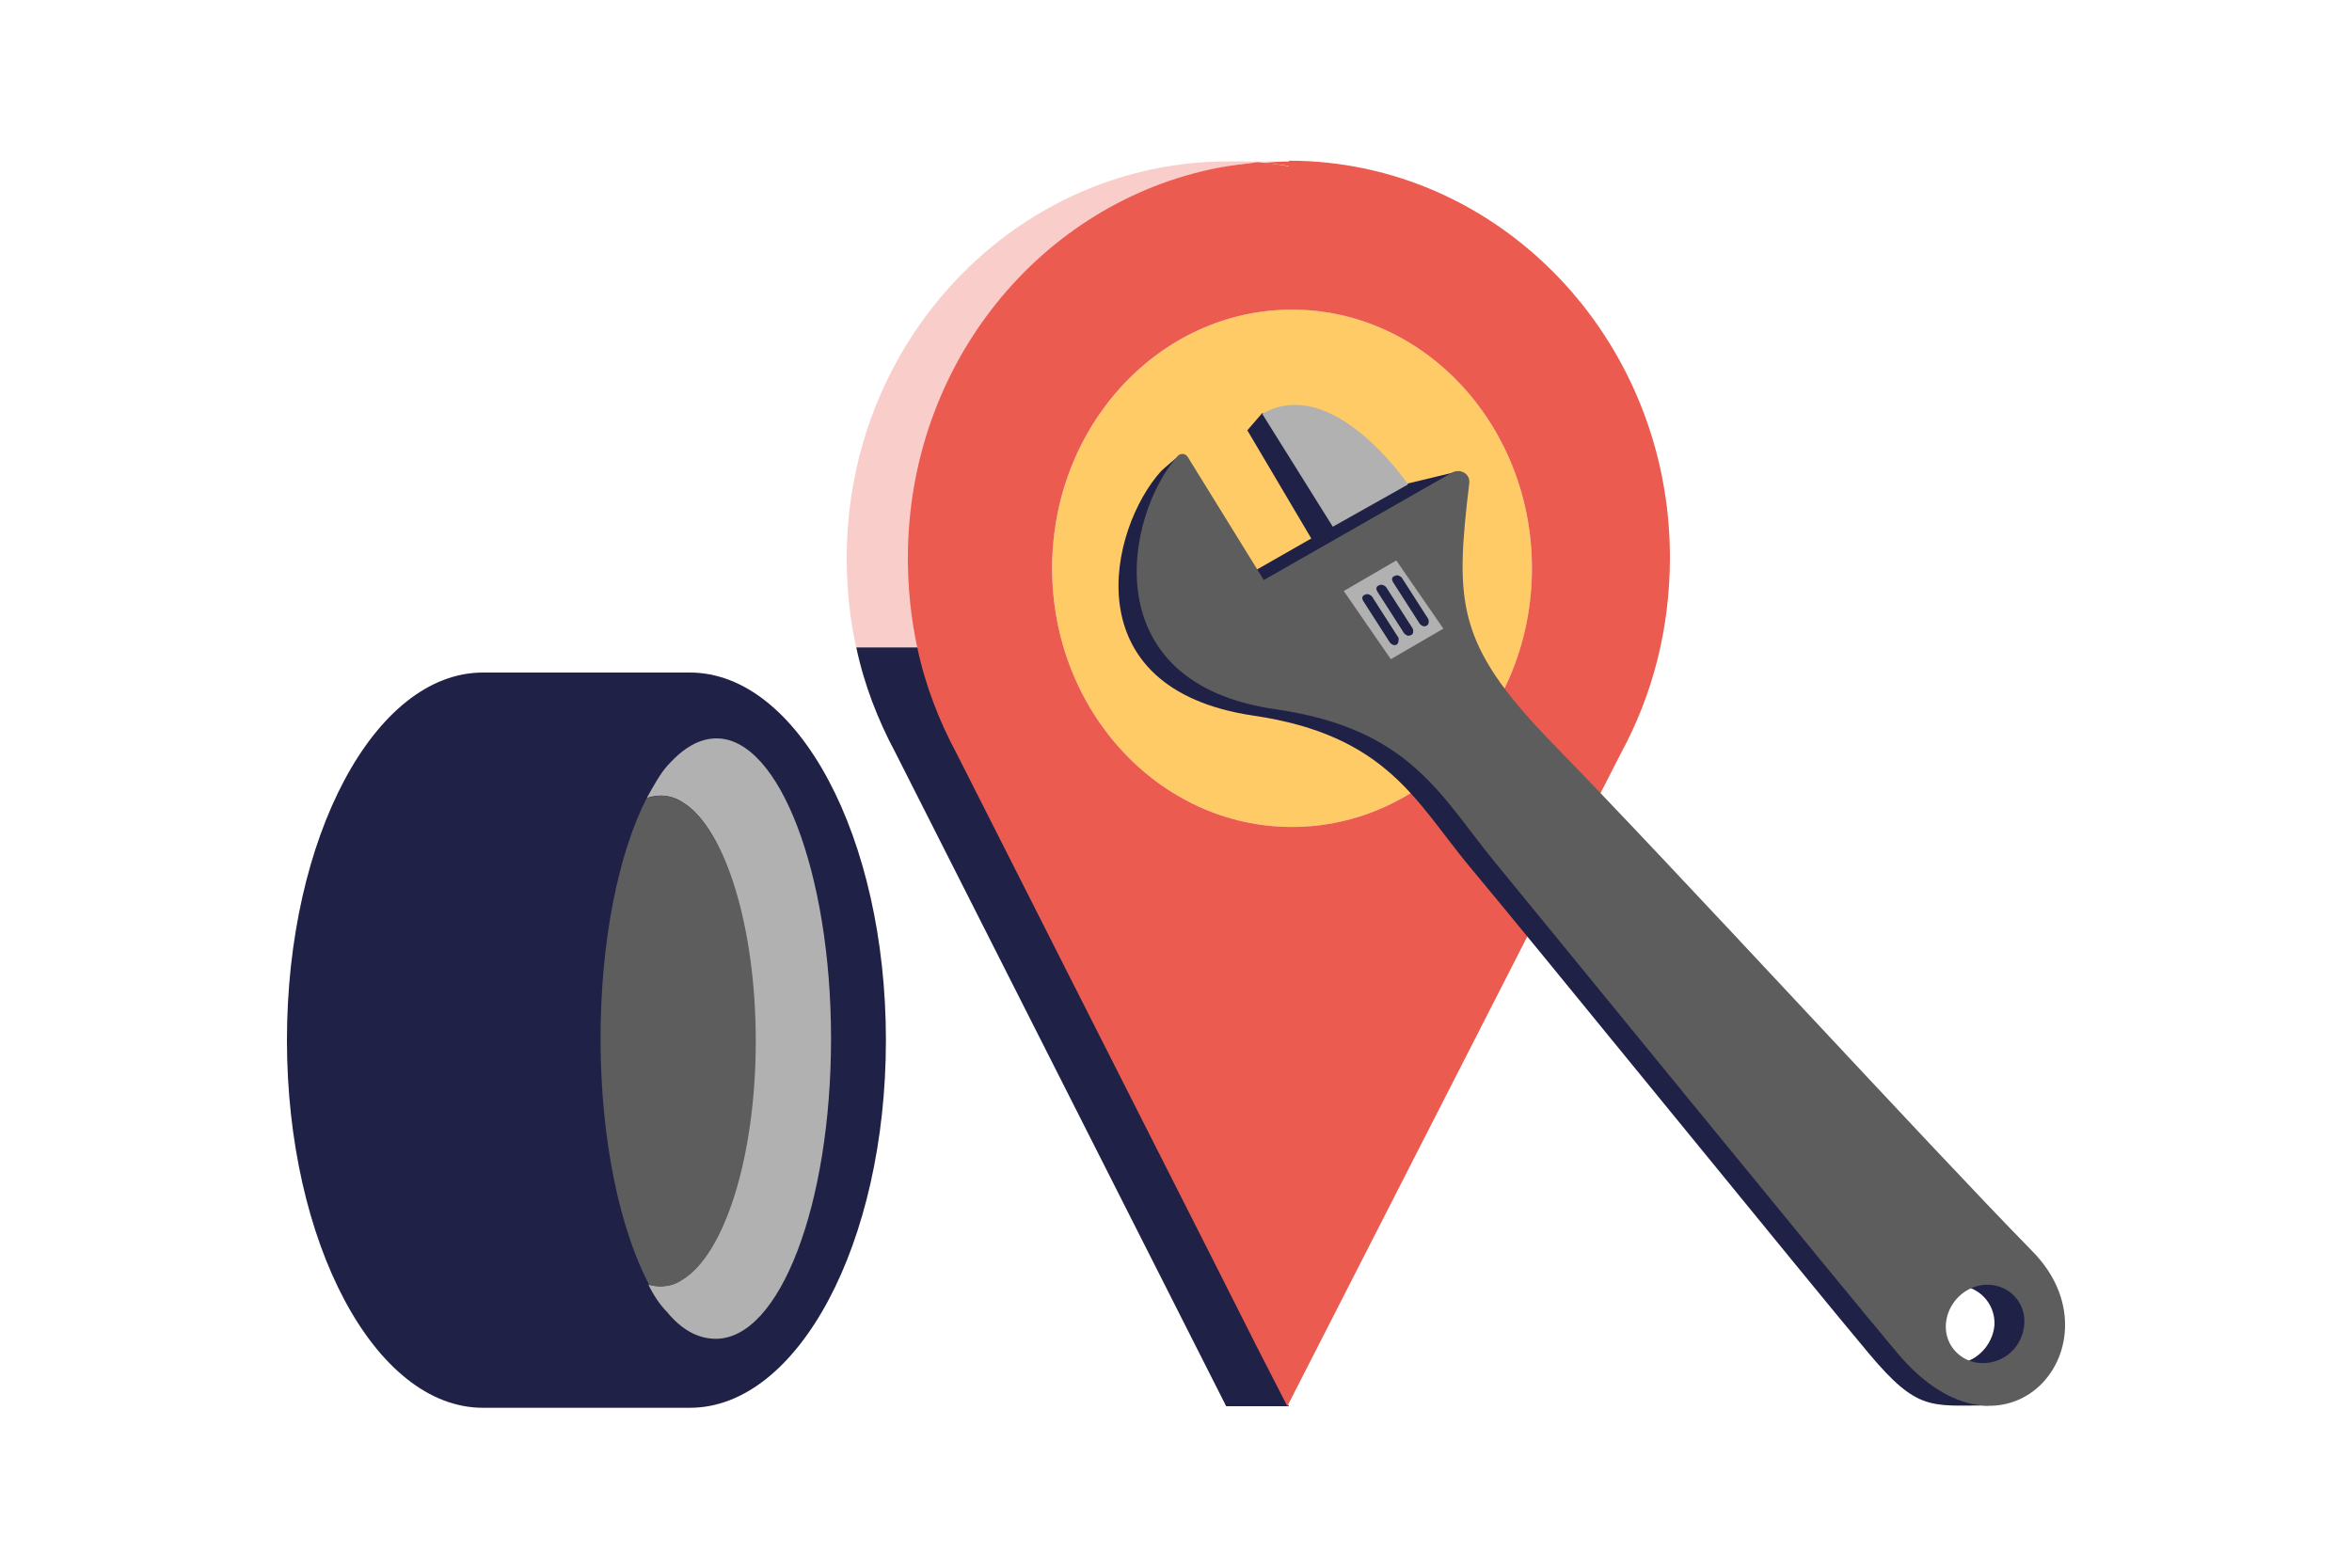 <?xml version="1.0" encoding="utf-8"?>
<!-- Generator: Adobe Illustrator 25.2.3, SVG Export Plug-In . SVG Version: 6.00 Build 0)  -->
<svg version="1.1" id="Layer_1" xmlns="http://www.w3.org/2000/svg" xmlns:xlink="http://www.w3.org/1999/xlink" x="0px" y="0px"
	 viewBox="0 0 300 200" style="enable-background:new 0 0 300 200;" xml:space="preserve">
<style type="text/css">
	.st0{fill:#FFCB66;}
	.st1{fill:#202146;}
	.st2{fill:#F9CECA;}
	.st3{fill:#EB5B4F;}
	.st4{fill:#B1B1B1;}
	.st5{fill:#5D5D5D;}
</style>
<g>
	<path class="st0" d="M164.8,105.5c16.9,0,30.6-14.8,30.6-33s-13.7-33-30.6-33c-16.9,0-30.6,14.8-30.6,33S147.9,105.5,164.8,105.5z"
		/>
	<path class="st1" d="M160.6,171.6l-5.6-11.1L122.2,96l0,0c-2.2-4.2-4-8.7-5-13.5h-8c1,4.8,2.8,9.4,5,13.5l0,0l42.2,83.4h8
		L160.6,171.6z"/>
	<path class="st2" d="M155.6,20.6L155.6,20.6c0.3,0,0.6,0,1,0H155.6z"/>
	<path class="st2" d="M164.6,20.6h-8c1.4,0,2.6,0.1,4,0.2C161.8,20.6,163.2,20.6,164.6,20.6z"/>
	<path class="st3" d="M164.6,21.2v-0.6c-1.4,0-2.6,0.1-4,0.2C161.8,20.8,163.2,21,164.6,21.2z"/>
	<path class="st2" d="M156.6,20.6c-0.3,0-0.6,0-1,0c-26.4,0.6-47.6,23-47.6,50.6c0,3.9,0.4,7.7,1.2,11.4h8
		c-0.8-3.7-1.2-7.4-1.2-11.4c0-24.8,17-45.4,39.6-49.8c1.6-0.3,3.3-0.6,5-0.7C159.2,20.6,157.8,20.6,156.6,20.6z"/>
	<path class="st3" d="M213,71.1c0-27.9-21.8-50.6-48.6-50.6v0.7c-1.3-0.2-2.6-0.4-4-0.5c-1.7,0.2-3.4,0.4-5,0.7
		c-22.6,4.4-39.6,25-39.6,49.8c0,3.9,0.4,7.7,1.2,11.4c1,4.8,2.8,9.4,5,13.5l0,0l32.6,64.4l5.6,11.1l4,7.8L206.8,96h0
		C210.8,88.6,213,80.2,213,71.1z M164.8,105.5c-16.9,0-30.6-14.8-30.6-33s13.7-33,30.6-33s30.6,14.8,30.6,33
		S181.7,105.5,164.8,105.5z"/>
	<path class="st1" d="M88,85.8c-4.6,0-21.9,0-26.4,0c-13.8,0-25,21-25,46.9c0,25.8,11.2,46.9,25,46.9c4.6,0,21.9,0,26.4,0
		c13.8,0,25-21,25-46.9S101.8,85.8,88,85.8z"/>
	<path class="st4" d="M91.4,94.2c-2.2,0-4.2,1.2-6.2,3.4c-1,1.1-1.8,2.6-2.7,4.2c0.6-0.2,1.2-0.3,1.8-0.3c1,0,2,0.3,3,1
		c5.2,3.4,9,15.8,9,30.3c0,14.9-4,27.3-9.4,30.5c-0.9,0.6-1.8,0.8-2.7,0.8c-0.5,0-1-0.1-1.5-0.2c0.7,1.4,1.5,2.6,2.4,3.5
		c1.8,2.2,3.9,3.4,6.2,3.4c8.2,0,14.7-17.2,14.7-38.3S99.4,94.2,91.4,94.2z"/>
	<path class="st5" d="M87.3,102.5c-1-0.6-1.9-1-3-1c-0.6,0-1.2,0.2-1.8,0.3c-3.6,7-5.9,18.2-5.9,30.7c0,13,2.5,24.4,6.2,31.4
		c0.5,0.2,1,0.2,1.5,0.2c1,0,1.8-0.2,2.7-0.8c5.4-3.2,9.4-15.7,9.4-30.5C96.4,118.2,92.5,105.9,87.3,102.5z"/>
	<path class="st1" d="M255.5,159.8c-14-13.8-44.6-47.7-60.9-64.5c-12-12.4-11-20.1-9.3-35l-5.8,1.4l-23.8,13.6l-5.4-17.1
		c0,0-1.8,1.5-2.2,1.9c-6.6,7.3-11.4,27.8,11.8,31.2c17,2.5,20.7,11,27.5,19.2c6.9,8.2,44.5,54.5,51,62.2c6.2,7.4,7.9,6.6,15.2,6.6
		C253.6,179.4,265.9,170.2,255.5,159.8z M254.4,169c-0.2,2.7-2.5,5-5.2,5c-2.7,0-4.8-2.2-4.6-5c0.2-2.7,2.5-5,5.2-5
		C252.4,164.1,254.5,166.3,254.4,169z"/>
	<path class="st1" d="M178,65.4c0,0-10.5-10.2-17-12.7l-1.9,2.2l9.4,15.9L178,65.4z"/>
	<path class="st5" d="M259.2,159.6c-13.9-14.2-45-48.2-61.4-65c-12.1-12.5-12.2-17.8-10.4-32.9c0.2-1.2-1.1-2-2.2-1.4l-24,13.7
		l-9.7-15.7c-0.3-0.5-1-0.5-1.3-0.1c-6.6,7.4-10.9,29,12.6,32.3c17.1,2.5,20.9,11,27.8,19.4s44.9,55,51.4,62.7
		C255.9,189.2,270.9,171.4,259.2,159.6z M252.9,173.9c-2.7,0-4.9-2.2-4.7-5c0.2-2.7,2.5-5,5.3-5c2.7,0,4.9,2.2,4.7,5
		C258,171.8,255.7,173.9,252.9,173.9z"/>
	<path class="st4" d="M179.6,61.8c0,0-9.6-14.2-18.6-9l9,14.4L179.6,61.8z"/>
	<path class="st4" d="M171.4,75.4l6,8.7l6.7-3.9l-6-8.7L171.4,75.4z"/>
	<path class="st1" d="M178.2,82.2L178.2,82.2c-0.3,0.2-0.6,0.1-0.9-0.2l-3.4-5.3c-0.2-0.3-0.2-0.6,0.1-0.8h0.1
		c0.2-0.2,0.6-0.1,0.9,0.2l3.4,5.3C178.4,81.7,178.4,82,178.2,82.2z"/>
	<path class="st1" d="M180,81L180,81c-0.3,0.2-0.6,0.1-0.9-0.2l-3.4-5.3c-0.2-0.3-0.2-0.6,0.1-0.8h0.1c0.2-0.2,0.6-0.1,0.9,0.2
		l3.4,5.3C180.3,80.5,180.3,80.9,180,81z"/>
	<path class="st1" d="M182,79.8L182,79.8c-0.3,0.2-0.6,0.1-0.9-0.2l-3.4-5.3c-0.2-0.3-0.2-0.6,0.1-0.8h0.1c0.2-0.2,0.6-0.1,0.9,0.2
		l3.4,5.3C182.3,79.4,182.2,79.7,182,79.8z"/>
</g>
</svg>
